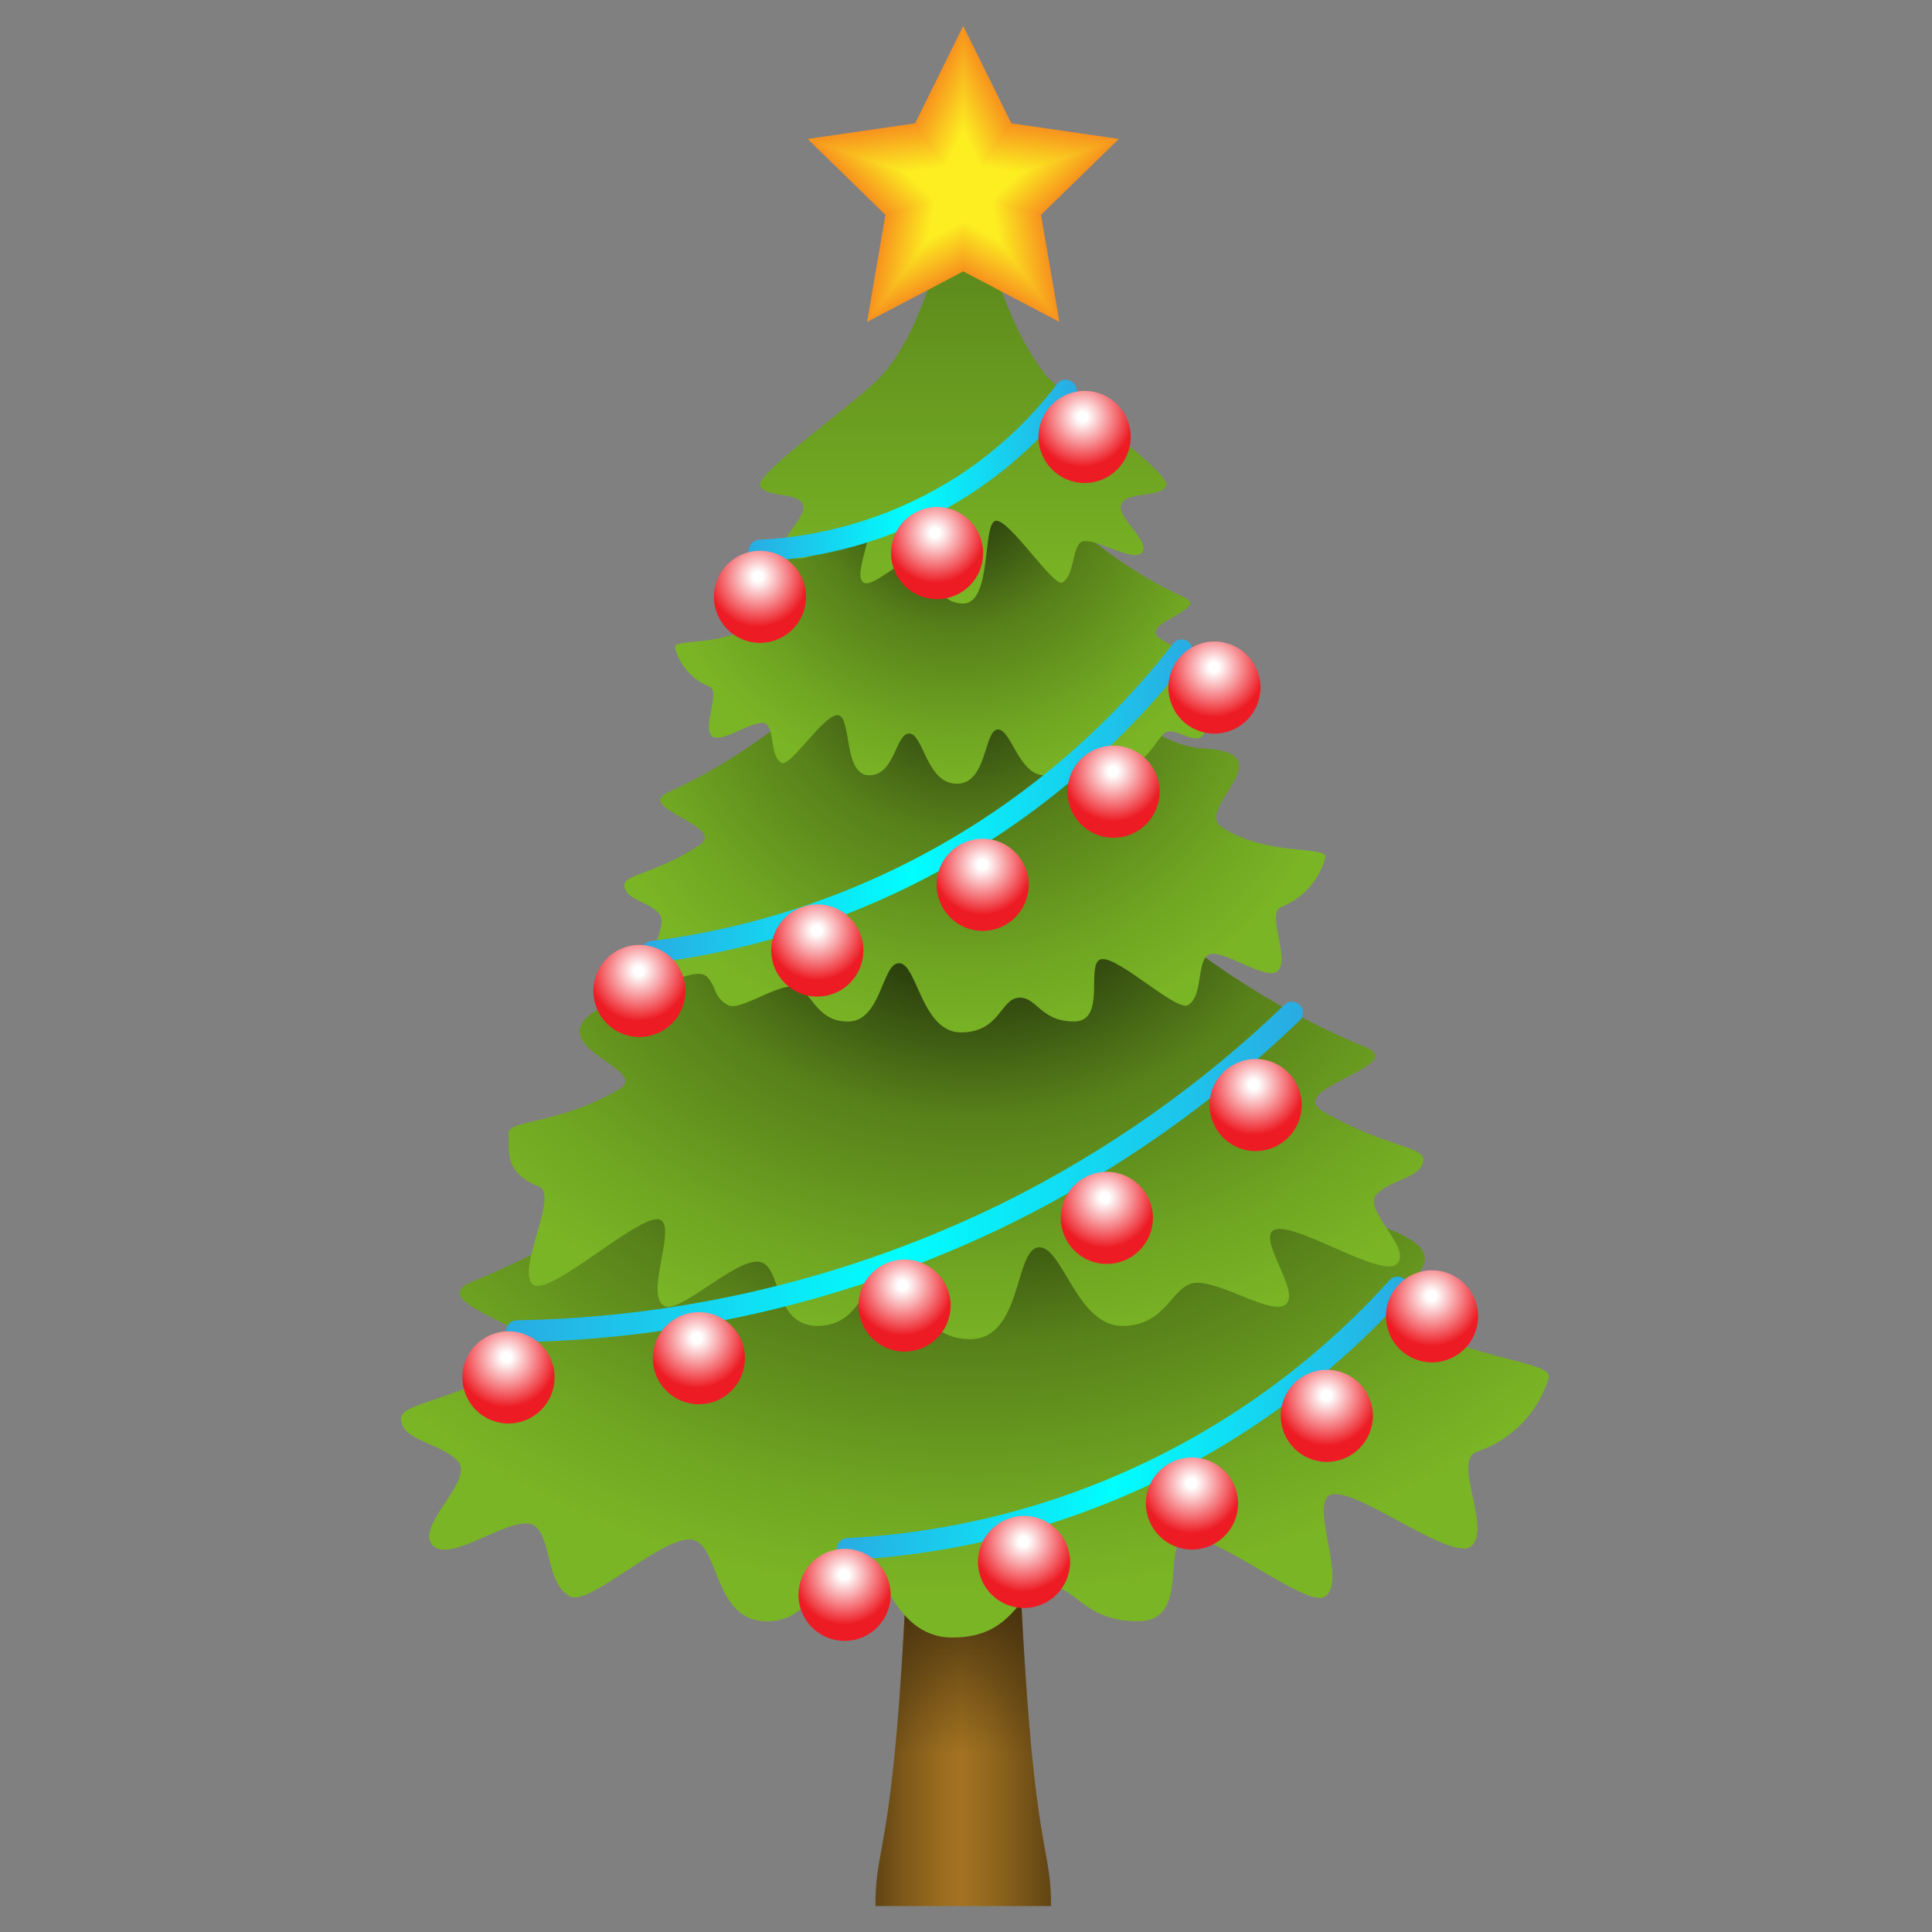<svg width="24" height="24" viewBox="0 0 24 24" fill="none" xmlns="http://www.w3.org/2000/svg">
<rect x="0" y="0" width="24" height="24" fill="#808080" stroke="none"/>
<path d="M12.511 9.497H11.421C11.421 23.643 10.875 22.406 10.875 23.678H13.057C13.057 22.447 12.511 23.577 12.511 9.497Z" fill="url(#paint0_linear_20686_34803)"/>
<path d="M12.511 9.497H11.421C11.421 23.643 10.875 22.406 10.875 23.678H13.057C13.057 22.447 12.511 23.577 12.511 9.497Z" fill="url(#paint1_linear_20686_34803)"/>
<path d="M19.242 17.106C19.252 16.903 18.302 16.904 17.402 16.374C16.82 16.031 18.791 15.644 16.747 15.109C15.124 14.684 12.92 12.261 12.82 11.521H11.05C10.952 12.261 8.814 14.717 5.862 15.923C5.172 16.205 7.088 16.55 6.507 16.892C5.606 17.423 4.97 17.426 4.98 17.629C4.993 17.902 5.474 17.92 5.689 18.153C5.903 18.386 5.136 18.971 5.38 19.202C5.624 19.434 6.421 18.753 6.657 18.967C6.853 19.145 6.789 19.689 7.088 19.834C7.322 19.947 8.206 19.103 8.577 19.124C8.948 19.146 8.84 20.139 9.528 20.141C10.216 20.142 10.229 19.232 10.588 19.252C10.959 19.272 11.035 20.342 11.831 20.342C12.627 20.342 12.635 19.724 13.006 19.704C13.365 19.685 13.445 20.14 14.134 20.14C14.822 20.14 14.392 19.118 14.764 19.098C15.135 19.078 16.21 19.953 16.445 19.84C16.744 19.695 16.3 18.767 16.496 18.589C16.732 18.374 18.038 19.433 18.282 19.203C18.526 18.973 18.044 18.157 18.337 18.037C18.552 17.967 18.747 17.846 18.905 17.683C19.063 17.521 19.178 17.323 19.242 17.106Z" fill="url(#paint2_radial_20686_34803)"/>
<path d="M6.318 14.077C6.309 13.91 6.95 13.968 7.69 13.532C8.169 13.25 6.264 12.932 7.83 12.354C9.237 11.833 10.772 9.995 10.853 9.386H12.692C12.774 9.995 14.533 12.013 16.958 13.005C17.525 13.237 15.95 13.521 16.428 13.802C17.168 14.239 17.691 14.239 17.682 14.408C17.671 14.632 17.275 14.647 17.099 14.839C16.922 15.03 17.553 15.513 17.352 15.702C17.151 15.89 16.002 15.116 15.807 15.292C15.646 15.438 16.194 16.101 15.948 16.219C15.756 16.312 15.163 15.92 14.857 15.936C14.551 15.953 14.507 16.47 13.941 16.471C13.376 16.472 13.2 15.479 12.905 15.495C12.6 15.511 12.703 16.636 12.049 16.636C11.394 16.636 11.326 15.868 11.021 15.851C10.725 15.835 10.721 16.472 10.155 16.471C9.59 16.47 9.722 15.689 9.417 15.673C9.111 15.656 8.448 16.317 8.256 16.224C8.01 16.105 8.381 15.309 8.22 15.164C8.026 14.988 6.816 16.142 6.615 15.953C6.415 15.764 6.943 14.841 6.699 14.742C6.255 14.564 6.327 14.301 6.318 14.077Z" fill="url(#paint3_radial_20686_34803)"/>
<path d="M16.465 10.644C16.471 10.507 15.728 10.636 15.178 10.277C14.823 10.046 15.992 9.35 14.942 9.296C13.918 9.244 12.605 7.372 12.545 6.872H11.463C11.403 7.372 10.1 9.03 8.295 9.845C7.874 10.036 9.044 10.269 8.688 10.5C8.139 10.858 7.75 10.861 7.756 10.997C7.764 11.181 8.058 11.194 8.189 11.351C8.321 11.508 7.947 11.997 8.096 12.152C8.244 12.307 8.641 11.992 8.784 12.136C8.904 12.256 8.861 12.388 9.044 12.486C9.186 12.563 9.627 12.24 9.853 12.254C10.079 12.267 10.113 12.69 10.533 12.69C10.954 12.69 10.954 11.952 11.174 11.965C11.393 11.978 11.453 12.825 11.937 12.825C12.421 12.825 12.428 12.407 12.655 12.394C12.881 12.38 12.923 12.691 13.343 12.689C13.764 12.688 13.466 11.926 13.692 11.914C13.918 11.902 14.611 12.563 14.755 12.487C14.937 12.389 14.87 11.996 14.989 11.876C15.133 11.731 15.728 12.212 15.877 12.057C16.025 11.902 15.731 11.348 15.911 11.269C16.047 11.217 16.168 11.133 16.264 11.024C16.361 10.915 16.43 10.785 16.465 10.644Z" fill="url(#paint4_radial_20686_34803)"/>
<path d="M8.384 8.041C8.379 7.932 8.955 8.034 9.381 7.756C9.654 7.576 8.75 7.033 9.565 6.992C10.357 6.952 11.375 5.498 11.419 5.109H12.257C12.304 5.498 13.316 6.787 14.711 7.42C15.039 7.568 14.131 7.747 14.406 7.929C14.832 8.208 15.133 8.209 15.129 8.316C15.123 8.458 14.895 8.468 14.793 8.588C14.691 8.708 15.054 9.019 14.939 9.139C14.824 9.26 14.569 9.001 14.457 9.114C14.364 9.207 14.272 9.394 14.13 9.47C14.02 9.53 13.639 9.23 13.462 9.241C13.286 9.251 13.299 9.63 12.976 9.631C12.653 9.631 12.563 9.052 12.393 9.062C12.223 9.072 12.263 9.736 11.887 9.736C11.51 9.736 11.474 9.124 11.299 9.113C11.123 9.102 11.123 9.631 10.797 9.631C10.472 9.63 10.583 8.895 10.407 8.884C10.232 8.873 9.818 9.535 9.709 9.476C9.568 9.4 9.62 9.094 9.528 9.001C9.418 8.888 8.955 9.262 8.84 9.141C8.725 9.021 8.953 8.593 8.814 8.529C8.708 8.488 8.614 8.422 8.54 8.337C8.465 8.252 8.412 8.15 8.384 8.041Z" fill="url(#paint5_radial_20686_34803)"/>
<path d="M14.488 6.033C14.548 5.88 13.325 5.016 12.981 4.65C12.378 3.868 12.253 2.71 11.963 2.71C11.673 2.71 11.596 3.923 10.963 4.656C10.62 5.022 9.382 5.881 9.442 6.033C9.503 6.185 9.906 6.106 9.973 6.266C10.041 6.426 9.616 6.735 9.743 6.866C10.056 7.183 10.671 6.364 10.78 6.496C10.872 6.605 10.588 7.15 10.728 7.237C10.837 7.307 11.172 6.954 11.347 6.964C11.522 6.975 11.597 7.498 11.964 7.498C12.331 7.498 12.198 6.481 12.373 6.469C12.548 6.457 13.091 7.305 13.2 7.235C13.341 7.146 13.319 6.858 13.411 6.749C13.52 6.617 14.07 7.005 14.185 6.864C14.3 6.723 13.861 6.427 13.929 6.264C13.997 6.1 14.429 6.185 14.488 6.033Z" fill="url(#paint6_linear_20686_34803)"/>
<path d="M11.966 0.322L12.563 1.532L13.899 1.726L12.932 2.669L13.16 3.999L11.966 3.371L10.771 3.999L10.999 2.669L10.032 1.726L11.368 1.532L11.966 0.322Z" fill="#F7931E"/>
<path d="M11.966 0.343L12.556 1.54L13.878 1.732L12.922 2.664L13.147 3.981L11.966 3.359L10.784 3.981L11.009 2.664L10.053 1.732L11.374 1.54L11.966 0.343Z" fill="#F7951E"/>
<path d="M11.965 0.366L12.549 1.551L13.856 1.74L12.911 2.662L13.134 3.964L11.965 3.35L10.796 3.964L11.019 2.662L10.074 1.74L11.38 1.551L11.965 0.366Z" fill="#F7961E"/>
<path d="M11.966 0.388L12.543 1.559L13.836 1.747L12.901 2.659L13.122 3.946L11.966 3.338L10.809 3.946L11.03 2.659L10.095 1.747L11.388 1.559L11.966 0.388Z" fill="#F7981E"/>
<path d="M11.966 0.411L12.537 1.569L13.815 1.755L12.89 2.656L13.108 3.929L11.966 3.328L10.822 3.929L11.041 2.656L10.116 1.755L11.394 1.569L11.966 0.411Z" fill="#F7991E"/>
<path d="M11.965 0.433L12.53 1.578L13.794 1.761L12.88 2.652L13.095 3.91L11.965 3.316L10.835 3.91L11.051 2.652L10.136 1.761L11.4 1.578L11.965 0.433Z" fill="#F79B1E"/>
<path d="M11.965 0.456L12.524 1.588L13.773 1.769L12.869 2.65L13.082 3.894L11.965 3.307L10.848 3.894L11.062 2.65L10.158 1.769L11.406 1.588L11.965 0.456Z" fill="#F89C1E"/>
<path d="M11.966 0.477L12.518 1.595L13.752 1.775L12.859 2.646L13.07 3.875L11.966 3.295L10.861 3.875L11.072 2.646L10.179 1.775L11.413 1.595L11.966 0.477Z" fill="#F89E1E"/>
<path d="M11.966 0.501L12.511 1.606L13.731 1.784L12.848 2.644L13.056 3.86L11.966 3.286L10.874 3.86L11.082 2.644L10.199 1.784L11.419 1.606L11.966 0.501Z" fill="#F8A01E"/>
<path d="M11.966 0.522L12.504 1.615L13.71 1.79L12.838 2.64L13.043 3.841L11.966 3.274L10.887 3.841L11.093 2.64L10.221 1.79L11.426 1.615L11.966 0.522Z" fill="#F8A11E"/>
<path d="M11.966 0.545L12.498 1.625L13.69 1.798L12.828 2.638L13.031 3.825L11.966 3.264L10.9 3.825L11.104 2.638L10.242 1.798L11.433 1.625L11.966 0.545Z" fill="#F8A31F"/>
<path d="M11.966 0.567L12.492 1.633L13.669 1.804L12.818 2.634L13.018 3.806L11.966 3.253L10.913 3.806L11.115 2.634L10.263 1.804L11.44 1.633L11.966 0.567Z" fill="#F8A41F"/>
<path d="M11.966 0.59L12.485 1.644L13.647 1.812L12.806 2.632L13.005 3.79L11.966 3.243L10.926 3.79L11.125 2.632L10.284 1.812L11.446 1.644L11.966 0.59Z" fill="#F8A61F"/>
<path d="M11.965 0.612L12.479 1.652L13.626 1.819L12.795 2.628L12.992 3.771L11.965 3.231L10.938 3.771L11.134 2.628L10.304 1.819L11.451 1.652L11.965 0.612Z" fill="#F8A71F"/>
<path d="M11.965 0.635L12.472 1.662L13.605 1.827L12.785 2.626L12.979 3.754L11.965 3.222L10.951 3.754L11.145 2.626L10.325 1.827L11.458 1.662L11.965 0.635Z" fill="#F8A91F"/>
<path d="M11.966 0.656L12.466 1.67L13.585 1.833L12.775 2.622L12.966 3.736L11.966 3.21L10.965 3.736L11.156 2.622L10.346 1.833L11.465 1.67L11.966 0.656Z" fill="#F8AB1F"/>
<path d="M11.966 0.68L12.46 1.68L13.564 1.841L12.765 2.62L12.953 3.72L11.966 3.2L10.978 3.72L11.167 2.62L10.368 1.841L11.472 1.68L11.966 0.68Z" fill="#F8AC1F"/>
<path d="M11.965 0.701L12.452 1.688L13.542 1.847L12.754 2.615L12.94 3.701L11.965 3.188L10.99 3.701L11.177 2.615L10.388 1.847L11.478 1.688L11.965 0.701Z" fill="#F8AE1F"/>
<path d="M11.966 0.724L12.447 1.699L13.522 1.855L12.744 2.613L12.928 3.685L11.966 3.179L11.004 3.685L11.188 2.613L10.409 1.855L11.485 1.699L11.966 0.724Z" fill="#F9AF1F"/>
<path d="M11.966 0.746L12.44 1.707L13.501 1.861L12.733 2.61L12.915 3.666L11.966 3.167L11.017 3.666L11.198 2.61L10.431 1.861L11.491 1.707L11.966 0.746Z" fill="#F9B11F"/>
<path d="M11.966 0.769L12.433 1.717L13.48 1.869L12.723 2.607L12.901 3.65L11.966 3.157L11.03 3.65L11.208 2.607L10.451 1.869L11.498 1.717L11.966 0.769Z" fill="#F9B21F"/>
<path d="M11.966 0.79L12.427 1.726L13.459 1.876L12.712 2.603L12.889 3.631L11.966 3.146L11.042 3.631L11.219 2.603L10.472 1.876L11.504 1.726L11.966 0.79Z" fill="#F9B41F"/>
<path d="M11.966 0.812L12.421 1.734L13.438 1.882L12.702 2.599L12.876 3.613L11.966 3.134L11.056 3.613L11.23 2.599L10.493 1.882L11.511 1.734L11.966 0.812Z" fill="#F9B61F"/>
<path d="M11.966 0.835L12.414 1.744L13.417 1.89L12.691 2.597L12.862 3.596L11.966 3.125L11.068 3.596L11.24 2.597L10.514 1.89L11.517 1.744L11.966 0.835Z" fill="#F9B71F"/>
<path d="M11.966 0.857L12.407 1.752L13.396 1.896L12.681 2.593L12.85 3.578L11.966 3.113L11.081 3.578L11.25 2.593L10.535 1.896L11.523 1.752L11.966 0.857Z" fill="#F9B91F"/>
<path d="M11.966 0.88L12.402 1.763L13.376 1.904L12.671 2.591L12.837 3.562L11.966 3.103L11.095 3.562L11.261 2.591L10.556 1.904L11.53 1.763L11.966 0.88Z" fill="#F9BA1F"/>
<path d="M11.966 0.901L12.394 1.771L13.354 1.91L12.66 2.587L12.824 3.543L11.966 3.092L11.107 3.543L11.271 2.587L10.576 1.91L11.536 1.771L11.966 0.901Z" fill="#F9BC1F"/>
<path d="M11.966 0.925L12.388 1.781L13.333 1.918L12.649 2.585L12.811 3.526L11.966 3.082L11.12 3.526L11.282 2.585L10.598 1.918L11.543 1.781L11.966 0.925Z" fill="#F9BD1F"/>
<path d="M11.965 0.946L12.382 1.789L13.312 1.925L12.638 2.581L12.798 3.508L11.965 3.07L11.132 3.508L11.292 2.581L10.618 1.925L11.549 1.789L11.965 0.946Z" fill="#F9BF1F"/>
<path d="M11.965 0.969L12.375 1.8L13.291 1.933L12.628 2.579L12.785 3.492L11.965 3.061L11.146 3.492L11.302 2.579L10.639 1.933L11.555 1.8L11.965 0.969Z" fill="#FAC120"/>
<path d="M11.966 0.991L12.369 1.808L13.271 1.939L12.618 2.575L12.772 3.473L11.966 3.049L11.159 3.473L11.313 2.575L10.661 1.939L11.562 1.808L11.966 0.991Z" fill="#FAC220"/>
<path d="M11.965 1.014L12.362 1.818L13.249 1.947L12.607 2.573L12.758 3.456L11.965 3.039L11.172 3.456L11.323 2.573L10.681 1.947L11.568 1.818L11.965 1.014Z" fill="#FAC420"/>
<path d="M11.965 1.036L12.355 1.827L13.228 1.953L12.597 2.569L12.746 3.438L11.965 3.028L11.184 3.438L11.334 2.569L10.702 1.953L11.575 1.827L11.965 1.036Z" fill="#FAC520"/>
<path d="M11.966 1.059L12.35 1.836L13.208 1.961L12.587 2.567L12.733 3.421L11.966 3.018L11.198 3.421L11.345 2.567L10.723 1.961L11.582 1.836L11.966 1.059Z" fill="#FAC720"/>
<path d="M11.966 1.08L12.343 1.845L13.187 1.968L12.576 2.563L12.72 3.403L11.966 3.007L11.211 3.403L11.355 2.563L10.745 1.968L11.589 1.845L11.966 1.08Z" fill="#FAC820"/>
<path d="M11.966 1.104L12.336 1.855L13.166 1.976L12.566 2.561L12.707 3.387L11.966 2.997L11.224 3.387L11.365 2.561L10.765 1.976L11.595 1.855L11.966 1.104Z" fill="#FACA20"/>
<path d="M11.966 1.125L12.331 1.864L13.145 1.982L12.556 2.557L12.695 3.368L11.966 2.985L11.237 3.368L11.377 2.557L10.786 1.982L11.601 1.864L11.966 1.125Z" fill="#FACB20"/>
<path d="M11.966 1.148L12.324 1.874L13.124 1.99L12.545 2.555L12.682 3.352L11.966 2.976L11.25 3.352L11.387 2.555L10.808 1.99L11.608 1.874L11.966 1.148Z" fill="#FACD20"/>
<path d="M11.966 1.17L12.317 1.882L13.103 1.996L12.534 2.55L12.668 3.334L11.966 2.964L11.263 3.334L11.397 2.55L10.828 1.996L11.614 1.882L11.966 1.17Z" fill="#FACF20"/>
<path d="M11.966 1.193L12.31 1.892L13.082 2.004L12.524 2.549L12.656 3.317L11.966 2.954L11.276 3.317L11.407 2.549L10.849 2.004L11.62 1.892L11.966 1.193Z" fill="#FAD020"/>
<path d="M11.965 1.215L12.303 1.901L13.06 2.01L12.513 2.544L12.642 3.298L11.965 2.943L11.288 3.298L11.417 2.544L10.869 2.01L11.627 1.901L11.965 1.215Z" fill="#FAD220"/>
<path d="M11.966 1.238L12.297 1.911L13.04 2.019L12.503 2.542L12.63 3.282L11.966 2.933L11.301 3.282L11.428 2.542L10.891 2.019L11.634 1.911L11.966 1.238Z" fill="#FBD320"/>
<path d="M11.966 1.26L12.291 1.919L13.019 2.025L12.492 2.539L12.616 3.264L11.966 2.921L11.314 3.264L11.439 2.539L10.912 2.025L11.64 1.919L11.966 1.26Z" fill="#FBD520"/>
<path d="M11.965 1.283L12.284 1.929L12.998 2.033L12.481 2.536L12.604 3.247L11.965 2.911L11.327 3.247L11.449 2.536L10.932 2.033L11.646 1.929L11.965 1.283Z" fill="#FBD620"/>
<path d="M11.965 1.304L12.278 1.937L12.977 2.039L12.471 2.532L12.591 3.228L11.965 2.899L11.34 3.228L11.459 2.532L10.954 2.039L11.652 1.937L11.965 1.304Z" fill="#FBD820"/>
<path d="M11.966 1.327L12.272 1.948L12.957 2.047L12.461 2.53L12.578 3.212L11.966 2.89L11.353 3.212L11.47 2.53L10.975 2.047L11.659 1.948L11.966 1.327Z" fill="#FBDA20"/>
<path d="M11.966 1.349L12.265 1.956L12.935 2.053L12.451 2.526L12.565 3.194L11.966 2.878L11.366 3.194L11.481 2.526L10.995 2.053L11.666 1.956L11.966 1.349Z" fill="#FBDB20"/>
<path d="M11.966 1.37L12.258 1.965L12.914 2.06L12.44 2.522L12.552 3.175L11.966 2.867L11.379 3.175L11.491 2.522L11.016 2.06L11.672 1.965L11.966 1.37Z" fill="#FBDD20"/>
<path d="M11.966 1.394L12.252 1.975L12.894 2.068L12.43 2.52L12.539 3.159L11.966 2.858L11.392 3.159L11.502 2.52L11.038 2.068L11.679 1.975L11.966 1.394Z" fill="#FBDE20"/>
<path d="M11.966 1.415L12.246 1.983L12.873 2.074L12.419 2.516L12.526 3.14L11.966 2.846L11.405 3.14L11.512 2.516L11.059 2.074L11.686 1.983L11.966 1.415Z" fill="#FBE021"/>
<path d="M11.966 1.438L12.239 1.993L12.851 2.082L12.409 2.514L12.513 3.124L11.966 2.836L11.418 3.124L11.522 2.514L11.079 2.082L11.692 1.993L11.966 1.438Z" fill="#FBE121"/>
<path d="M11.965 1.459L12.232 2.001L12.83 2.088L12.398 2.51L12.5 3.105L11.965 2.824L11.43 3.105L11.532 2.51L11.1 2.088L11.697 2.001L11.965 1.459Z" fill="#FBE321"/>
<path d="M11.965 1.483L12.226 2.011L12.809 2.097L12.387 2.508L12.487 3.089L11.965 2.814L11.443 3.089L11.543 2.508L11.121 2.097L11.704 2.011L11.965 1.483Z" fill="#FBE521"/>
<path d="M11.966 1.504L12.22 2.02L12.789 2.103L12.377 2.504L12.474 3.07L11.966 2.803L11.457 3.07L11.554 2.504L11.142 2.103L11.711 2.02L11.966 1.504Z" fill="#FCE621"/>
<path d="M11.966 1.528L12.213 2.03L12.768 2.111L12.367 2.501L12.462 3.054L11.966 2.793L11.47 3.054L11.564 2.501L11.164 2.111L11.718 2.03L11.966 1.528Z" fill="#FCE821"/>
<path d="M11.965 1.549L12.206 2.038L12.746 2.117L12.356 2.498L12.448 3.035L11.965 2.781L11.482 3.035L11.574 2.498L11.184 2.117L11.724 2.038L11.965 1.549Z" fill="#FCE921"/>
<path d="M11.966 1.573L12.2 2.049L12.726 2.125L12.346 2.495L12.435 3.019L11.966 2.771L11.496 3.019L11.585 2.495L11.205 2.125L11.731 2.049L11.966 1.573Z" fill="#FCEB21"/>
<path d="M11.966 1.594L12.194 2.057L12.705 2.131L12.335 2.491L12.422 3L11.966 2.76L11.509 3L11.596 2.491L11.226 2.131L11.737 2.057L11.966 1.594Z" fill="#FCEC21"/>
<path d="M11.966 1.617L12.188 2.067L12.684 2.139L12.324 2.489L12.409 2.984L11.966 2.75L11.521 2.984L11.606 2.489L11.247 2.139L11.743 2.067L11.966 1.617Z" fill="#FCEE21"/>
<path d="M9.441 6.978C9.405 6.979 9.369 6.966 9.343 6.941C9.317 6.916 9.302 6.882 9.3 6.846C9.299 6.809 9.313 6.774 9.338 6.748C9.363 6.722 9.397 6.706 9.433 6.705C10.317 6.661 11.174 6.385 11.916 5.904C12.382 5.598 12.792 5.215 13.13 4.772C13.141 4.758 13.154 4.745 13.17 4.736C13.185 4.727 13.202 4.721 13.22 4.719C13.238 4.716 13.256 4.717 13.273 4.722C13.29 4.726 13.307 4.734 13.321 4.745C13.335 4.755 13.347 4.769 13.357 4.784C13.366 4.8 13.372 4.817 13.374 4.834C13.377 4.852 13.376 4.87 13.371 4.887C13.367 4.905 13.359 4.921 13.348 4.935C12.992 5.403 12.559 5.807 12.067 6.129C11.284 6.637 10.381 6.929 9.449 6.975L9.441 6.978Z" fill="url(#paint7_linear_20686_34803)"/>
<path d="M8.11 11.963C8.092 11.964 8.074 11.961 8.057 11.956C8.04 11.95 8.024 11.941 8.011 11.929C7.984 11.905 7.967 11.871 7.965 11.835C7.963 11.799 7.975 11.763 7.999 11.736C8.023 11.709 8.056 11.692 8.093 11.69C9.362 11.53 10.588 11.121 11.7 10.487C12.811 9.854 13.787 9.007 14.572 7.996C14.582 7.982 14.596 7.97 14.612 7.961C14.627 7.952 14.644 7.946 14.662 7.944C14.68 7.942 14.698 7.943 14.715 7.948C14.732 7.953 14.748 7.961 14.762 7.972C14.777 7.983 14.788 7.996 14.797 8.012C14.806 8.027 14.812 8.044 14.814 8.062C14.816 8.08 14.815 8.098 14.81 8.115C14.806 8.132 14.797 8.149 14.787 8.163C13.981 9.203 12.978 10.073 11.835 10.725C10.693 11.377 9.433 11.797 8.128 11.962L8.11 11.963Z" fill="url(#paint8_linear_20686_34803)"/>
<path d="M6.422 16.674C6.386 16.674 6.351 16.66 6.325 16.634C6.3 16.608 6.285 16.574 6.285 16.538C6.285 16.501 6.3 16.467 6.325 16.441C6.351 16.416 6.386 16.401 6.422 16.401C8.512 16.366 10.569 15.87 12.446 14.95C13.737 14.311 14.923 13.477 15.961 12.477C15.987 12.454 16.021 12.442 16.056 12.444C16.091 12.445 16.124 12.46 16.148 12.485C16.172 12.51 16.186 12.544 16.186 12.579C16.186 12.614 16.173 12.648 16.149 12.673C15.091 13.693 13.883 14.543 12.566 15.195C10.653 16.133 8.557 16.638 6.427 16.674H6.422Z" fill="url(#paint9_linear_20686_34803)"/>
<path d="M8.682 17.444C8.998 17.444 9.254 17.188 9.254 16.872C9.254 16.556 8.998 16.3 8.682 16.3C8.366 16.3 8.109 16.556 8.109 16.872C8.109 17.188 8.366 17.444 8.682 17.444Z" fill="url(#paint10_radial_20686_34803)"/>
<path d="M11.237 16.79C11.553 16.79 11.809 16.534 11.809 16.218C11.809 15.902 11.553 15.646 11.237 15.646C10.921 15.646 10.665 15.902 10.665 16.218C10.665 16.534 10.921 16.79 11.237 16.79Z" fill="url(#paint11_radial_20686_34803)"/>
<path d="M7.943 12.882C8.259 12.882 8.515 12.626 8.515 12.31C8.515 11.994 8.259 11.738 7.943 11.738C7.627 11.738 7.371 11.994 7.371 12.31C7.371 12.626 7.627 12.882 7.943 12.882Z" fill="url(#paint12_radial_20686_34803)"/>
<path d="M10.153 12.38C10.469 12.38 10.725 12.123 10.725 11.807C10.725 11.491 10.469 11.235 10.153 11.235C9.837 11.235 9.581 11.491 9.581 11.807C9.581 12.123 9.837 12.38 10.153 12.38Z" fill="url(#paint13_radial_20686_34803)"/>
<path d="M12.207 11.564C12.523 11.564 12.779 11.307 12.779 10.991C12.779 10.675 12.523 10.419 12.207 10.419C11.891 10.419 11.635 10.675 11.635 10.991C11.635 11.307 11.891 11.564 12.207 11.564Z" fill="url(#paint14_radial_20686_34803)"/>
<path d="M13.832 10.407C14.149 10.407 14.405 10.15 14.405 9.834C14.405 9.518 14.149 9.262 13.832 9.262C13.517 9.262 13.26 9.518 13.26 9.834C13.26 10.15 13.517 10.407 13.832 10.407Z" fill="url(#paint15_radial_20686_34803)"/>
<path d="M15.086 9.113C15.402 9.113 15.658 8.857 15.658 8.541C15.658 8.225 15.402 7.969 15.086 7.969C14.77 7.969 14.514 8.225 14.514 8.541C14.514 8.857 14.77 9.113 15.086 9.113Z" fill="url(#paint16_radial_20686_34803)"/>
<path d="M10.534 19.379C10.498 19.38 10.463 19.367 10.437 19.342C10.411 19.317 10.396 19.282 10.395 19.246C10.394 19.21 10.407 19.175 10.432 19.149C10.457 19.123 10.491 19.107 10.527 19.106C11.805 19.041 13.058 18.724 14.213 18.174C15.369 17.624 16.405 16.852 17.262 15.901C17.286 15.875 17.32 15.86 17.355 15.859C17.391 15.857 17.426 15.87 17.452 15.894C17.479 15.918 17.494 15.951 17.497 15.986C17.499 16.022 17.487 16.057 17.464 16.084C16.583 17.061 15.518 17.855 14.33 18.42C13.143 18.986 11.855 19.311 10.541 19.379L10.534 19.379Z" fill="url(#paint17_linear_20686_34803)"/>
<path d="M10.492 20.384C10.808 20.384 11.064 20.128 11.064 19.812C11.064 19.496 10.808 19.24 10.492 19.24C10.176 19.24 9.919 19.496 9.919 19.812C9.919 20.128 10.176 20.384 10.492 20.384Z" fill="url(#paint18_radial_20686_34803)"/>
<path d="M12.721 19.975C13.037 19.975 13.293 19.719 13.293 19.403C13.293 19.087 13.037 18.831 12.721 18.831C12.405 18.831 12.149 19.087 12.149 19.403C12.149 19.719 12.405 19.975 12.721 19.975Z" fill="url(#paint19_radial_20686_34803)"/>
<path d="M14.807 19.249C15.123 19.249 15.38 18.993 15.38 18.677C15.38 18.361 15.123 18.105 14.807 18.105C14.492 18.105 14.235 18.361 14.235 18.677C14.235 18.993 14.492 19.249 14.807 19.249Z" fill="url(#paint20_radial_20686_34803)"/>
<path d="M16.482 18.16C16.798 18.16 17.054 17.904 17.054 17.588C17.054 17.272 16.798 17.016 16.482 17.016C16.166 17.016 15.91 17.272 15.91 17.588C15.91 17.904 16.166 18.16 16.482 18.16Z" fill="url(#paint21_radial_20686_34803)"/>
<path d="M17.789 16.924C18.105 16.924 18.361 16.668 18.361 16.352C18.361 16.036 18.105 15.78 17.789 15.78C17.473 15.78 17.217 16.036 17.217 16.352C17.217 16.668 17.473 16.924 17.789 16.924Z" fill="url(#paint22_radial_20686_34803)"/>
<path d="M9.441 7.986C9.757 7.986 10.013 7.73 10.013 7.414C10.013 7.098 9.757 6.842 9.441 6.842C9.125 6.842 8.869 7.098 8.869 7.414C8.869 7.73 9.125 7.986 9.441 7.986Z" fill="url(#paint23_radial_20686_34803)"/>
<path d="M11.641 7.443C11.957 7.443 12.213 7.187 12.213 6.871C12.213 6.555 11.957 6.298 11.641 6.298C11.325 6.298 11.069 6.555 11.069 6.871C11.069 7.187 11.325 7.443 11.641 7.443Z" fill="url(#paint24_radial_20686_34803)"/>
<path d="M13.473 6C13.79 6 14.046 5.744 14.046 5.428C14.046 5.112 13.79 4.856 13.473 4.856C13.158 4.856 12.901 5.112 12.901 5.428C12.901 5.744 13.158 6 13.473 6Z" fill="url(#paint25_radial_20686_34803)"/>
<path d="M13.749 15.701C14.065 15.701 14.322 15.445 14.322 15.129C14.322 14.813 14.065 14.557 13.749 14.557C13.433 14.557 13.177 14.813 13.177 15.129C13.177 15.445 13.433 15.701 13.749 15.701Z" fill="url(#paint26_radial_20686_34803)"/>
<path d="M15.598 14.299C15.914 14.299 16.17 14.043 16.17 13.727C16.17 13.411 15.914 13.155 15.598 13.155C15.282 13.155 15.026 13.411 15.026 13.727C15.026 14.043 15.282 14.299 15.598 14.299Z" fill="url(#paint27_radial_20686_34803)"/>
<path d="M6.316 17.683C6.633 17.683 6.889 17.427 6.889 17.11C6.889 16.794 6.633 16.538 6.316 16.538C6 16.538 5.744 16.794 5.744 17.11C5.744 17.427 6 17.683 6.316 17.683Z" fill="url(#paint28_radial_20686_34803)"/>
<defs>
<linearGradient id="paint0_linear_20686_34803" x1="10.897" y1="16.587" x2="13.028" y2="16.587" gradientUnits="userSpaceOnUse">
<stop stop-color="#634614"/>
<stop offset="0.202" stop-color="#845D1B"/>
<stop offset="0.381" stop-color="#9B6D1F"/>
<stop offset="0.494" stop-color="#A37321"/>
<stop offset="0.645" stop-color="#94691E"/>
<stop offset="0.932" stop-color="#6D4D16"/>
<stop offset="1" stop-color="#634614"/>
</linearGradient>
<linearGradient id="paint1_linear_20686_34803" x1="11.966" y1="19.436" x2="11.966" y2="21.79" gradientUnits="userSpaceOnUse">
<stop stop-color="#38280B"/>
<stop offset="1" stop-color="#38280B" stop-opacity="0"/>
</linearGradient>
<radialGradient id="paint2_radial_20686_34803" cx="0" cy="0" r="1" gradientUnits="userSpaceOnUse" gradientTransform="translate(12.074 12.33) rotate(89.256) scale(7.458 9.672)">
<stop offset="0.279" stop-color="#253808"/>
<stop offset="0.581" stop-color="#57801A"/>
<stop offset="0.852" stop-color="#70A622"/>
<stop offset="1" stop-color="#7AB525"/>
</radialGradient>
<radialGradient id="paint3_radial_20686_34803" cx="0" cy="0" r="1" gradientUnits="userSpaceOnUse" gradientTransform="translate(12.081 10.827) rotate(90.744) scale(6.044 7.838)">
<stop offset="0.206" stop-color="#283B0C"/>
<stop offset="0.502" stop-color="#57801A"/>
<stop offset="0.825" stop-color="#70A622"/>
<stop offset="1" stop-color="#7AB525"/>
</radialGradient>
<radialGradient id="paint4_radial_20686_34803" cx="0" cy="0" r="1" gradientUnits="userSpaceOnUse" gradientTransform="translate(11.969 8.004) scale(5.005 4.991)">
<stop offset="0.171" stop-color="#30470F"/>
<stop offset="0.47" stop-color="#57801A"/>
<stop offset="0.814" stop-color="#70A622"/>
<stop offset="1" stop-color="#7AB525"/>
</radialGradient>
<radialGradient id="paint5_radial_20686_34803" cx="0" cy="0" r="1" gradientUnits="userSpaceOnUse" gradientTransform="translate(11.869 5.99) rotate(180) scale(3.878)">
<stop offset="0.171" stop-color="#30470F"/>
<stop offset="0.47" stop-color="#57801A"/>
<stop offset="0.814" stop-color="#70A622"/>
<stop offset="1" stop-color="#7AB525"/>
</radialGradient>
<linearGradient id="paint6_linear_20686_34803" x1="11.965" y1="2.755" x2="11.965" y2="7.379" gradientUnits="userSpaceOnUse">
<stop stop-color="#59841B"/>
<stop offset="1" stop-color="#7AB525"/>
</linearGradient>
<linearGradient id="paint7_linear_20686_34803" x1="9.304" y1="5.848" x2="13.374" y2="5.848" gradientUnits="userSpaceOnUse">
<stop stop-color="#29ABE2"/>
<stop offset="0.492" stop-color="#00FFFF"/>
<stop offset="1" stop-color="#29ABE2"/>
</linearGradient>
<linearGradient id="paint8_linear_20686_34803" x1="7.973" y1="9.953" x2="14.815" y2="9.953" gradientUnits="userSpaceOnUse">
<stop stop-color="#29ABE2"/>
<stop offset="0.492" stop-color="#00FFFF"/>
<stop offset="1" stop-color="#29ABE2"/>
</linearGradient>
<linearGradient id="paint9_linear_20686_34803" x1="6.285" y1="14.556" x2="16.189" y2="14.556" gradientUnits="userSpaceOnUse">
<stop stop-color="#29ABE2"/>
<stop offset="0.492" stop-color="#00FFFF"/>
<stop offset="1" stop-color="#29ABE2"/>
</linearGradient>
<radialGradient id="paint10_radial_20686_34803" cx="0" cy="0" r="1" gradientUnits="userSpaceOnUse" gradientTransform="translate(8.656 16.622) scale(0.62)">
<stop offset="0.099" stop-color="white"/>
<stop offset="1" stop-color="#ED1C24"/>
</radialGradient>
<radialGradient id="paint11_radial_20686_34803" cx="0" cy="0" r="1" gradientUnits="userSpaceOnUse" gradientTransform="translate(11.212 15.968) scale(0.62)">
<stop offset="0.099" stop-color="white"/>
<stop offset="1" stop-color="#ED1C24"/>
</radialGradient>
<radialGradient id="paint12_radial_20686_34803" cx="0" cy="0" r="1" gradientUnits="userSpaceOnUse" gradientTransform="translate(7.936 12.062) rotate(1.776) scale(0.62)">
<stop offset="0.099" stop-color="white"/>
<stop offset="1" stop-color="#ED1C24"/>
</radialGradient>
<radialGradient id="paint13_radial_20686_34803" cx="0" cy="0" r="1" gradientUnits="userSpaceOnUse" gradientTransform="translate(10.146 11.558) rotate(1.776) scale(0.62)">
<stop offset="0.099" stop-color="white"/>
<stop offset="1" stop-color="#ED1C24"/>
</radialGradient>
<radialGradient id="paint14_radial_20686_34803" cx="0" cy="0" r="1" gradientUnits="userSpaceOnUse" gradientTransform="translate(12.201 10.741) rotate(1.776) scale(0.62)">
<stop offset="0.099" stop-color="white"/>
<stop offset="1" stop-color="#ED1C24"/>
</radialGradient>
<radialGradient id="paint15_radial_20686_34803" cx="0" cy="0" r="1" gradientUnits="userSpaceOnUse" gradientTransform="translate(13.827 9.582) rotate(1.776) scale(0.62)">
<stop offset="0.099" stop-color="white"/>
<stop offset="1" stop-color="#ED1C24"/>
</radialGradient>
<radialGradient id="paint16_radial_20686_34803" cx="0" cy="0" r="1" gradientUnits="userSpaceOnUse" gradientTransform="translate(15.08 8.288) rotate(1.776) scale(0.62)">
<stop offset="0.099" stop-color="white"/>
<stop offset="1" stop-color="#ED1C24"/>
</radialGradient>
<linearGradient id="paint17_linear_20686_34803" x1="10.537" y1="17.365" x2="17.36" y2="17.871" gradientUnits="userSpaceOnUse">
<stop stop-color="#29ABE2"/>
<stop offset="0.492" stop-color="#00FFFF"/>
<stop offset="1" stop-color="#29ABE2"/>
</linearGradient>
<radialGradient id="paint18_radial_20686_34803" cx="0" cy="0" r="1" gradientUnits="userSpaceOnUse" gradientTransform="translate(10.485 19.561) rotate(4.24) scale(0.62)">
<stop offset="0.099" stop-color="white"/>
<stop offset="1" stop-color="#ED1C24"/>
</radialGradient>
<radialGradient id="paint19_radial_20686_34803" cx="0" cy="0" r="1" gradientUnits="userSpaceOnUse" gradientTransform="translate(12.714 19.152) rotate(4.24) scale(0.62 0.62)">
<stop offset="0.099" stop-color="white"/>
<stop offset="1" stop-color="#ED1C24"/>
</radialGradient>
<radialGradient id="paint20_radial_20686_34803" cx="0" cy="0" r="1" gradientUnits="userSpaceOnUse" gradientTransform="translate(14.801 18.426) rotate(4.24) scale(0.62)">
<stop offset="0.099" stop-color="white"/>
<stop offset="1" stop-color="#ED1C24"/>
</radialGradient>
<radialGradient id="paint21_radial_20686_34803" cx="0" cy="0" r="1" gradientUnits="userSpaceOnUse" gradientTransform="translate(16.475 17.337) rotate(4.24) scale(0.62)">
<stop offset="0.099" stop-color="white"/>
<stop offset="1" stop-color="#ED1C24"/>
</radialGradient>
<radialGradient id="paint22_radial_20686_34803" cx="0" cy="0" r="1" gradientUnits="userSpaceOnUse" gradientTransform="translate(17.782 16.1) rotate(4.24) scale(0.62)">
<stop offset="0.099" stop-color="white"/>
<stop offset="1" stop-color="#ED1C24"/>
</radialGradient>
<radialGradient id="paint23_radial_20686_34803" cx="0" cy="0" r="1" gradientUnits="userSpaceOnUse" gradientTransform="translate(9.415 7.164) scale(0.62)">
<stop offset="0.099" stop-color="white"/>
<stop offset="1" stop-color="#ED1C24"/>
</radialGradient>
<radialGradient id="paint24_radial_20686_34803" cx="0" cy="0" r="1" gradientUnits="userSpaceOnUse" gradientTransform="translate(11.616 6.62) scale(0.62)">
<stop offset="0.099" stop-color="white"/>
<stop offset="1" stop-color="#ED1C24"/>
</radialGradient>
<radialGradient id="paint25_radial_20686_34803" cx="0" cy="0" r="1" gradientUnits="userSpaceOnUse" gradientTransform="translate(13.448 5.178) scale(0.62)">
<stop offset="0.099" stop-color="white"/>
<stop offset="1" stop-color="#ED1C24"/>
</radialGradient>
<radialGradient id="paint26_radial_20686_34803" cx="0" cy="0" r="1" gradientUnits="userSpaceOnUse" gradientTransform="translate(13.724 14.879) scale(0.62)">
<stop offset="0.099" stop-color="white"/>
<stop offset="1" stop-color="#ED1C24"/>
</radialGradient>
<radialGradient id="paint27_radial_20686_34803" cx="0" cy="0" r="1" gradientUnits="userSpaceOnUse" gradientTransform="translate(15.573 13.477) scale(0.62)">
<stop offset="0.099" stop-color="white"/>
<stop offset="1" stop-color="#ED1C24"/>
</radialGradient>
<radialGradient id="paint28_radial_20686_34803" cx="0" cy="0" r="1" gradientUnits="userSpaceOnUse" gradientTransform="translate(6.291 16.861) scale(0.62)">
<stop offset="0.099" stop-color="white"/>
<stop offset="1" stop-color="#ED1C24"/>
</radialGradient>
</defs>
</svg>
